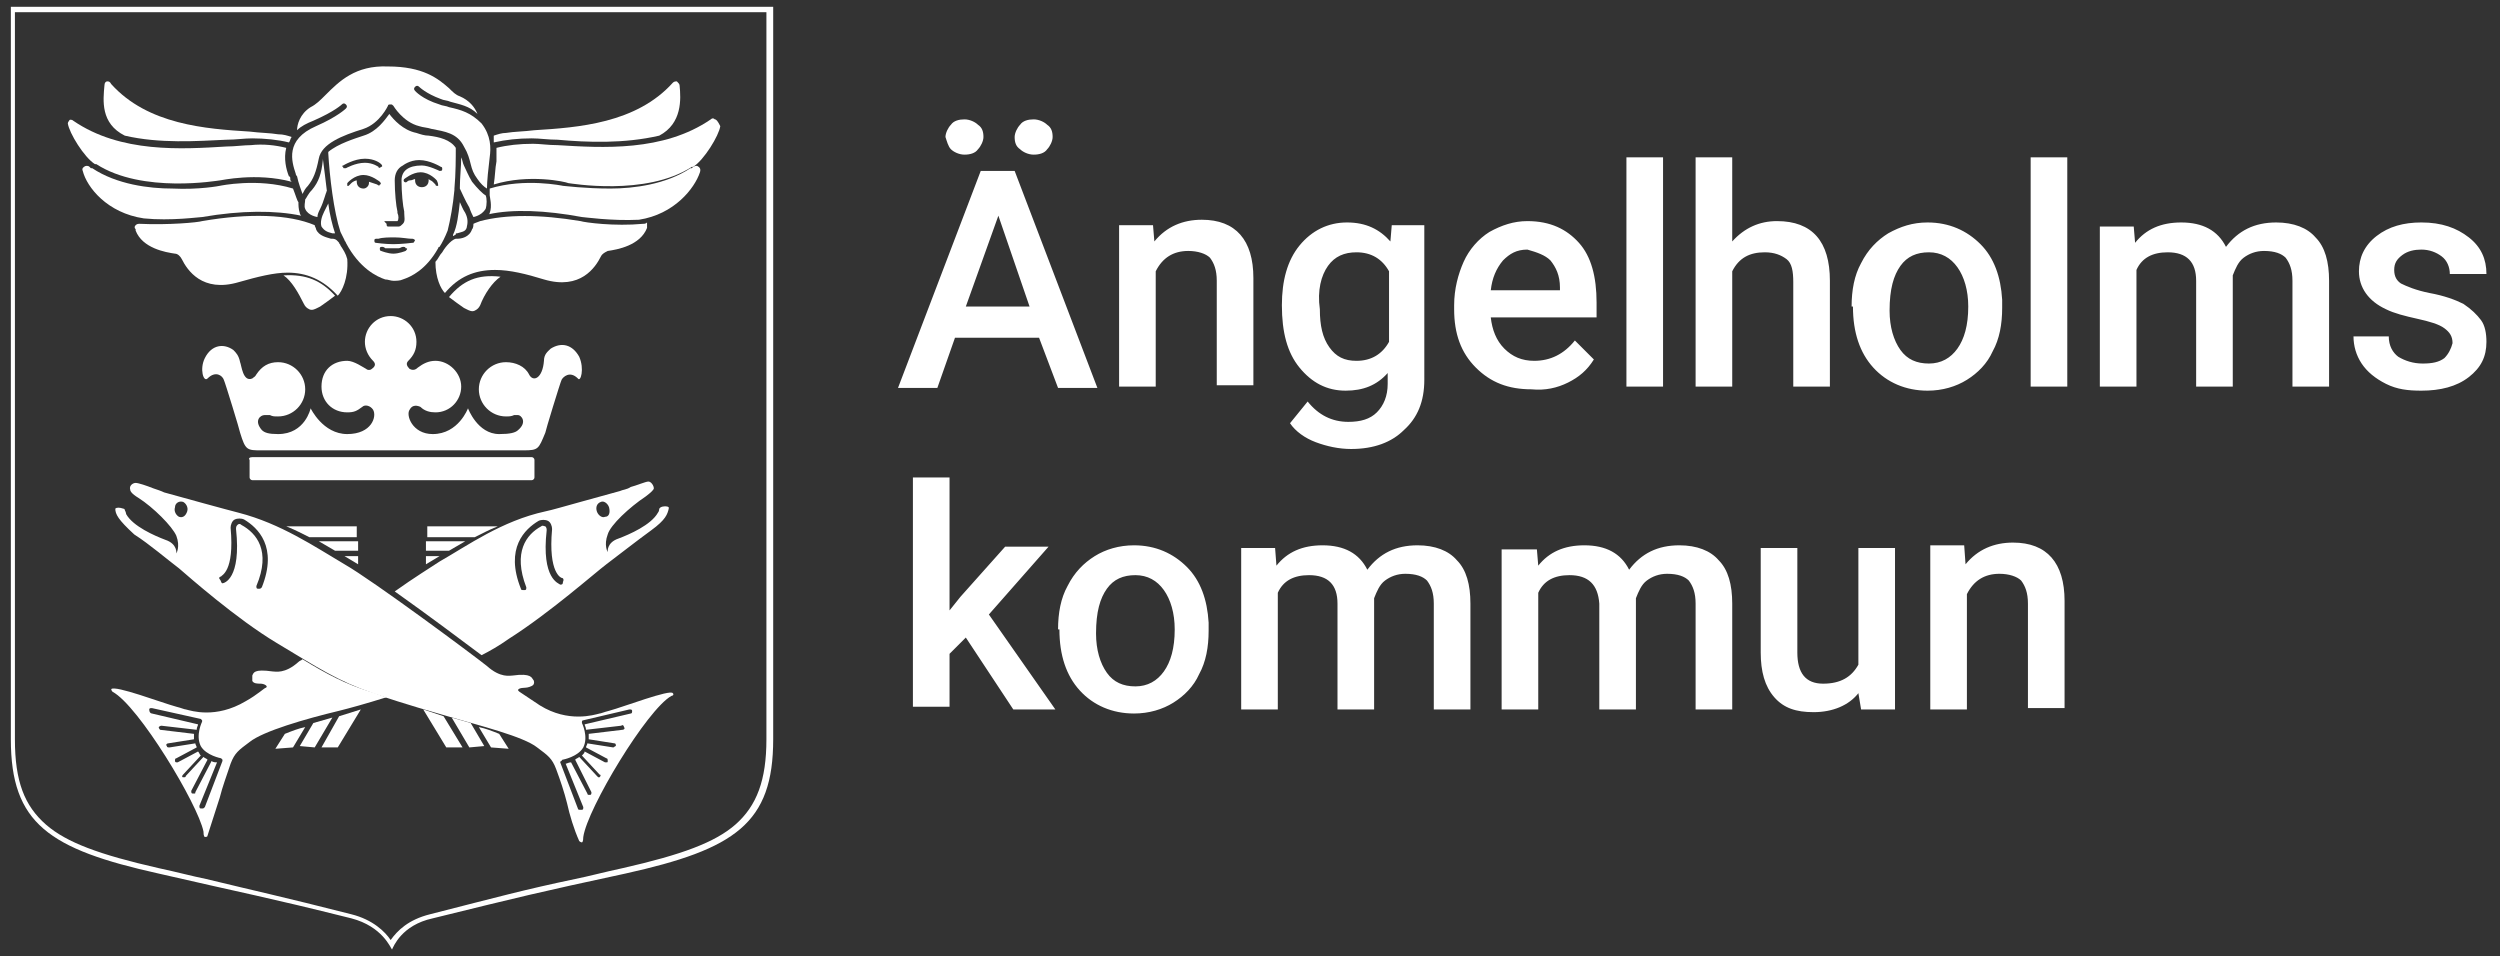 <?xml version="1.0" encoding="utf-8"?>
<!-- Generator: Adobe Illustrator 24.3.0, SVG Export Plug-In . SVG Version: 6.00 Build 0)  -->
<svg version="1.1" xmlns="http://www.w3.org/2000/svg" xmlns:xlink="http://www.w3.org/1999/xlink" x="0px" y="0px"
	 viewBox="0 0 184.3 70.5" style="enable-background:new 0 0 184.3 70.5;" xml:space="preserve">
<rect x="0" y="0" width="184.3" height="70.5" fill="#333333" stroke="none"/>
<style type="text/css">
	.st0{fill:#FFFFFF;}
	.st1{fill:none;}
</style>
<g id="Lager_2">
</g>
<g id="Lager_1">
	<g>
		<g>
			<path class="st0" d="M56.5,0.9v53.6c0,3-0.7,4.9-2.3,6.3c-1.5,1.3-3.9,2.2-8.3,3.2c-1.4,0.3-2.5,0.6-3.5,0.8
				c-3.8,0.8-5.6,1.3-10.7,2.6c-1.6,0.4-2.4,1.2-2.9,1.9c-0.4-0.6-1.3-1.5-2.9-1.9c-5.1-1.3-7-1.7-10.7-2.6c-1-0.2-2.1-0.5-3.5-0.8
				c-4.4-1-6.8-1.9-8.3-3.2c-1.6-1.4-2.3-3.2-2.3-6.3V0.9h27.7H56.5 M57,0.5H28.9H0.8v54c0,6.2,2.8,8.1,10.9,9.9
				c6.5,1.5,7.8,1.7,14.2,3.3c2.3,0.6,2.9,2.2,3,2.3c0.1-0.2,0.7-1.8,3-2.3c6.5-1.6,7.7-1.9,14.2-3.3c8.1-1.8,10.9-3.7,10.9-9.9V0.5
				z"/>
			<path class="st1" d="M0.8,0.5"/>
		</g>
		<g>
			<path class="st0" d="M31.4,39.6H35c0,0,0.4-0.2,0.8-0.4c0.4-0.2,0.9-0.4,0.9-0.4l-5.2,0V39.6z"/>
			<polygon class="st0" points="31.4,40.6 33.1,40.6 34.3,39.9 31.4,39.9 			"/>
			<polygon class="st0" points="31.4,41.6 32.4,41 31.4,41 			"/>
			<polygon class="st0" points="23.2,55.1 24.5,52.9 23.1,53.3 22.1,55 			"/>
			<polygon class="st0" points="24.9,55.1 26.6,52.3 25,52.8 25,52.8 23.7,55.1 			"/>
			<path class="st0" d="M21.6,55.1l0.9-1.5c-0.5,0.1-1,0.3-1.5,0.5l-0.7,1.1L21.6,55.1z"/>
			<path class="st0" d="M26.4,39.6h-3.6c0,0-0.4-0.2-0.8-0.4c-0.4-0.2-0.9-0.4-0.9-0.4l5.2,0V39.6z"/>
			<polygon class="st0" points="26.4,40.6 24.7,40.6 23.5,39.9 26.4,39.9 			"/>
			<polygon class="st0" points="26.4,41.6 25.4,41 26.4,41 			"/>
			<polygon class="st0" points="34.6,55.1 33.3,52.9 34.7,53.3 35.7,55 			"/>
			<polygon class="st0" points="32.9,55.1 31.2,52.3 32.7,52.8 32.7,52.8 34.1,55.1 			"/>
			<path class="st0" d="M36.2,55.1l-0.9-1.5c0.5,0.1,1,0.3,1.5,0.5l0.7,1.1L36.2,55.1z"/>
			<path class="st0" d="M13.8,37.7c0.1-0.3-0.1-0.6-0.3-0.7c-0.3-0.1-0.6,0.1-0.6,0.4c-0.1,0.3,0.1,0.6,0.3,0.7
				C13.5,38.2,13.7,38,13.8,37.7 M16.4,43c0.1,0,1.4-0.3,1-4c0-0.1,0-0.2,0.1-0.3c0.1-0.1,0.2-0.1,0.3,0c1.1,0.6,2.2,1.9,1.1,4.5
				c0,0.1,0,0.2,0.1,0.2c0,0,0,0,0.1,0c0.1,0,0.1,0,0.2-0.1c1.2-3-0.3-4.4-1.3-5c-0.2-0.1-0.5-0.1-0.7,0c-0.2,0.1-0.3,0.4-0.3,0.6
				c0.3,3.3-0.7,3.5-0.7,3.6c-0.1,0-0.2,0.1-0.1,0.2S16.3,43,16.4,43 M41.3,56.2l1.3,3.4c0,0.1,0.1,0.1,0.2,0.1c0,0,0,0,0.1,0
				c0.1,0,0.1-0.1,0.1-0.2l-1.3-3.2c0.1,0,0.2-0.1,0.4-0.1l1.2,2.3c0,0.1,0.1,0.1,0.1,0.1c0,0,0,0,0.1,0c0.1,0,0.1-0.1,0.1-0.2
				L42.4,56c0.1-0.1,0.2-0.1,0.3-0.2l1.3,1.4c0,0,0.1,0.1,0.1,0.1c0,0,0.1,0,0.1,0c0.1-0.1,0.1-0.2,0-0.2l-1.3-1.4
				c0.1-0.1,0.2-0.2,0.2-0.3l1.5,0.8c0,0,0.1,0,0.1,0c0.1,0,0.1,0,0.1-0.1c0-0.1,0-0.2-0.1-0.2l-1.5-0.8c0-0.1,0.1-0.2,0.1-0.3
				l1.9,0.3c0,0,0,0,0,0c0.1,0,0.1-0.1,0.2-0.1c0-0.1,0-0.2-0.1-0.2l-1.9-0.3c0-0.1,0-0.2,0-0.4l2.5-0.3c0.1,0,0.2-0.1,0.1-0.2
				c0-0.1-0.1-0.2-0.2-0.1l-2.6,0.3c0-0.2-0.1-0.3-0.1-0.4l3.4-0.8c0.1,0,0.1-0.1,0.1-0.2c0-0.1-0.1-0.1-0.2-0.1L43,53.1
				c0,0-0.1,0-0.1,0.1c0,0,0,0.1,0,0.1c0,0,0.5,1,0.1,1.8c-0.4,0.7-1.5,0.9-1.5,0.9c0,0-0.1,0-0.1,0.1
				C41.3,56.1,41.3,56.2,41.3,56.2 M8.5,37.5c0.1-0.1,0.3-0.1,0.6,0c0,0,0.1,0,0.1,0.1c0,0,0.1,0.2,0.1,0.3c0.5,0.9,2.1,1.6,2.9,1.9
				c0.9,0.3,0.8,1,0.8,1s0.3-0.5,0-1.3c-0.3-0.7-1.7-2.1-2.8-2.8c-0.5-0.3-0.6-0.5-0.6-0.6c-0.1-0.3,0.2-0.5,0.4-0.5
				c0.2,0,0.8,0.2,1.3,0.4c0.3,0.1,0.6,0.2,0.8,0.3c0.7,0.2,1.8,0.5,2.9,0.8c1.1,0.3,2.2,0.6,2.6,0.7c3.1,0.8,5.6,2.5,7.8,3.8
				c2.1,1.2,9.5,6.7,10.5,7.5c1,0.9,1.7,0.7,1.9,0.7c1.4-0.2,1.4,0.2,1.5,0.3c0.1,0.1,0.1,0.3,0,0.4c-0.1,0.1-0.4,0.2-0.6,0.2
				c-0.3,0-0.7,0.1-0.4,0.3c0,0,0.6,0.4,1.5,1c2.1,1.3,4,0.7,4.4,0.6c0.1,0,0.3-0.1,0.7-0.2c1.1-0.3,4.5-1.6,4.7-1.3
				c0.1,0.1,0,0.2-0.1,0.2c-1.8,1-6.2,8.3-6.5,10.4c0,0.4-0.1,0.4-0.1,0.4c0,0-0.1,0-0.2-0.1c-0.4-0.9-0.7-1.9-0.9-2.8
				c-0.2-0.8-0.5-1.7-0.8-2.5c-0.3-0.8-0.6-1-1.4-1.6c-1-0.8-4.2-1.6-6.6-2.3c-1-0.3-2.9-0.8-5.5-1.7c-2.6-0.9-4.1-1.9-7.1-3.7
				c-3-1.8-6.5-4.9-7.2-5.5c-0.8-0.6-2.2-1.8-3.3-2.5C8.7,38.3,8.5,37.9,8.5,37.5C8.5,37.5,8.5,37.5,8.5,37.5"/>
			<path class="st0" d="M11.2,52.6l3.4,0.8c0,0.1-0.1,0.2-0.1,0.4l-2.6-0.3c-0.1,0-0.2,0.1-0.2,0.1c0,0.1,0.1,0.2,0.1,0.2l2.5,0.3
				c0,0.1,0,0.2,0,0.4l-1.9,0.3c-0.1,0-0.2,0.1-0.1,0.2c0,0.1,0.1,0.1,0.2,0.1c0,0,0,0,0,0l1.9-0.3c0,0.1,0.1,0.2,0.1,0.3L13,55.9
				c-0.1,0-0.1,0.1-0.1,0.2c0,0.1,0.1,0.1,0.1,0.1c0,0,0.1,0,0.1,0l1.5-0.8c0.1,0.1,0.1,0.2,0.2,0.3l-1.3,1.4
				c-0.1,0.1-0.1,0.2,0,0.2c0,0,0.1,0,0.1,0c0,0,0.1,0,0.1-0.1l1.3-1.4c0.1,0.1,0.2,0.1,0.3,0.2l-1.2,2.3c0,0.1,0,0.2,0.1,0.2
				c0,0,0,0,0.1,0c0.1,0,0.1,0,0.1-0.1l1.2-2.3c0.1,0.1,0.3,0.1,0.4,0.1l-1.3,3.2c0,0.1,0,0.2,0.1,0.2c0,0,0,0,0.1,0
				c0.1,0,0.1,0,0.2-0.1l1.3-3.4c0,0,0-0.1,0-0.1c0,0-0.1-0.1-0.1-0.1c0,0-1.1-0.2-1.5-0.9c-0.4-0.8,0.1-1.8,0.1-1.8
				c0,0,0-0.1,0-0.1c0,0-0.1-0.1-0.1-0.1l-3.6-0.8c-0.1,0-0.2,0-0.2,0.1C11,52.5,11.1,52.6,11.2,52.6 M13,52.1
				c0.4,0.1,0.6,0.2,0.7,0.2c0.4,0.1,2.2,0.7,4.4-0.6c0.9-0.5,1.4-1,1.5-1c0.2-0.1-0.1-0.3-0.4-0.3c-0.2,0-0.5,0-0.6-0.2
				c0-0.1,0-0.3,0-0.4c0.1-0.2,0.1-0.5,1.5-0.3c0.2,0,0.9,0.2,1.9-0.7c0.1-0.1,0.2-0.1,0.3-0.2c1.8,1.1,3.1,1.8,5,2.4
				c0.4,0.1,0.8,0.3,1.2,0.4c-1.6,0.5-2.7,0.8-3.5,1c-2.5,0.6-5.6,1.5-6.6,2.3c-0.8,0.6-1.1,0.8-1.4,1.6c-0.3,0.9-0.6,1.7-0.8,2.5
				c-0.3,0.9-0.6,1.9-0.9,2.8c0,0.1-0.1,0.1-0.2,0.1c0,0-0.1,0-0.1-0.4C14.6,59.3,10.2,52,8.3,51c0,0-0.1-0.1-0.1-0.2
				C8.5,50.5,11.9,51.8,13,52.1"/>
			<path class="st0" d="M44.9,37.4c-0.1-0.3-0.4-0.5-0.6-0.4c-0.3,0.1-0.4,0.4-0.3,0.7c0.1,0.3,0.4,0.5,0.6,0.4
				C44.9,38.1,45,37.8,44.9,37.4 M41.4,42.6c0,0-1-0.3-0.7-3.6c0-0.2-0.1-0.5-0.3-0.6c-0.2-0.1-0.5-0.1-0.7,0c-1,0.6-2.5,2-1.3,5
				c0,0.1,0.1,0.1,0.2,0.1c0,0,0,0,0.1,0c0.1,0,0.1-0.1,0.1-0.2c-1-2.6,0-3.9,1.1-4.5c0.1-0.1,0.2,0,0.3,0c0.1,0.1,0.1,0.2,0.1,0.3
				c-0.4,3.6,0.9,3.9,1,4c0.1,0,0.2,0,0.2-0.2C41.6,42.7,41.5,42.6,41.4,42.6 M48,39.1c-1.1,0.8-2.5,1.9-3.3,2.5
				c-0.8,0.6-4.2,3.6-7.2,5.5c-0.7,0.5-1.4,0.9-2,1.2c-1.2-0.9-4-3-6.4-4.7c1.4-1,2.7-1.8,3.3-2.2c2.1-1.2,4.6-3,7.8-3.7
				c0.5-0.1,1.5-0.4,2.6-0.7c1.1-0.3,2.2-0.6,2.9-0.8c0.2-0.1,0.5-0.1,0.8-0.3c0.4-0.1,1.1-0.4,1.3-0.4c0.2,0,0.4,0.3,0.4,0.5
				c0,0.1-0.2,0.3-0.6,0.6c-1.2,0.8-2.6,2.1-2.8,2.8c-0.3,0.8,0,1.3,0,1.3s-0.1-0.7,0.8-1c0.8-0.3,2.4-1,2.9-1.9
				c0.1-0.1,0.1-0.3,0.1-0.3c0,0,0.1-0.1,0.1-0.1c0.2-0.1,0.5-0.1,0.6,0c0,0,0,0.1,0,0.1C49.2,37.9,49.1,38.3,48,39.1"/>
			<path class="st0" d="M18.6,33.7h20.6c0.1,0,0.2,0.1,0.2,0.2v1.3c0,0.1-0.1,0.2-0.2,0.2H18.6c-0.1,0-0.2-0.1-0.2-0.2v-1.3
				C18.3,33.8,18.4,33.7,18.6,33.7"/>
			<path class="st0" d="M42.7,26.3c-0.5-0.9-1.3-1.1-2.1-0.6c-0.2,0.2-0.5,0.4-0.5,0.9c-0.1,1.3-0.8,1.6-1.1,1
				c-0.3-0.6-1-0.9-1.7-0.9c-1.1,0-2,0.9-2,2c0,1.1,0.9,2,2,2c0.2,0,0.4,0,0.6-0.1c0.1,0,0.2,0,0.3,0c0.2,0,0.7,0.5,0,1.1
				c-0.2,0.2-0.6,0.3-1.4,0.3c-1.6,0-2.3-1.9-2.3-1.9S33.8,32,31.9,32c-1.5,0-2-1.4-1.7-1.8c0.2-0.4,0.6-0.3,0.8-0.2
				c0.3,0.3,0.7,0.4,1.1,0.4c1.1,0,1.9-0.9,1.9-1.9s-0.9-1.9-1.9-1.9c-0.5,0-0.9,0.2-1.3,0.5c-0.2,0.2-0.4,0.2-0.6,0.1
				c-0.2-0.2-0.3-0.4-0.1-0.6c0.4-0.4,0.6-0.8,0.6-1.4c0-1.1-0.9-1.9-1.9-1.9c-1.1,0-1.9,0.9-1.9,1.9c0,0.5,0.2,1,0.6,1.4
				c0.2,0.2,0.2,0.4-0.1,0.6c-0.1,0.1-0.3,0.1-0.4,0c-0.2-0.1-0.9-0.6-1.4-0.6c-1.1,0-1.9,0.7-1.9,1.9c0,1.1,0.8,1.9,1.9,1.9
				c0.5,0,0.7-0.1,1.1-0.4c0.2-0.2,0.6-0.1,0.8,0.2c0.3,0.5-0.1,1.8-1.9,1.8c-1.8,0-2.7-1.9-2.7-1.9S22.5,32,20.5,32
				c-0.7,0-1-0.1-1.2-0.3c-0.6-0.7-0.1-1.1,0.2-1.1c0.2,0,0.3,0,0.4,0c0.2,0.1,0.3,0.1,0.6,0.1c1.1,0,2-0.9,2-2c0-1.1-0.9-2-2-2
				c-0.7,0-1.2,0.3-1.6,0.9c-0.1,0.2-0.2,0.2-0.3,0.3c-0.7,0.3-0.8-1-0.9-1.2c-0.1-0.5-0.3-0.7-0.5-0.9c-0.7-0.5-1.6-0.4-2.1,0.6
				c-0.4,0.8-0.1,1.8,0.2,1.5c0.6-0.6,1.1-0.2,1.2,0.1c0.1,0.2,1.2,3.8,1.2,3.9c0.4,1.3,0.5,1.3,1.6,1.3l19.3,0
				c1.1,0,1.1-0.1,1.6-1.3c0-0.1,1.1-3.7,1.2-3.9c0.1-0.2,0.6-0.7,1.2-0.1C42.8,28.2,43.1,27.2,42.7,26.3"/>
			<path class="st0" d="M24.5,17.2c0,0,0.1,0,0.1,0c0,0,0.1,0,0.1,0c-0.2-0.6-0.4-1.4-0.5-2.2c-0.1,0.2-0.2,0.4-0.3,0.6
				c-0.2,0.4-0.3,0.8-0.2,1.1C23.9,17,24.1,17.1,24.5,17.2"/>
			<path class="st0" d="M33.1,7.9c-0.2-0.1-0.5-0.1-0.7-0.2c-1.3-0.4-1.8-1-1.8-1c-0.1-0.1-0.1-0.2,0-0.3c0.1-0.1,0.2-0.1,0.3,0
				c0,0,0.5,0.5,1.6,0.9c0.2,0.1,0.5,0.1,0.7,0.2c0.7,0.2,1.4,0.3,2,0.9c-0.2-0.5-0.6-1-1.3-1.3c-0.3-0.1-0.5-0.3-0.8-0.6
				c-0.8-0.7-1.9-1.6-4.5-1.6C26.2,4.8,25,6,24,7c-0.4,0.4-0.7,0.7-1.1,0.9c-0.8,0.5-1,1.3-1,1.7c0.3-0.3,0.7-0.5,1.2-0.7
				c1.6-0.7,2.1-1.2,2.1-1.2c0.1-0.1,0.2-0.1,0.3,0c0.1,0.1,0.1,0.2,0,0.3c0,0-0.6,0.6-2.2,1.3c-2.3,1-1.8,2.6-1.5,3.5
				c0,0.1,0.1,0.2,0.1,0.2c0.1,0.5,0.3,1,0.4,1.3c0.1-0.2,0.2-0.4,0.4-0.6c0.4-0.5,0.6-1,0.8-2c0.2-1.1,1.7-1.7,3.3-2.2
				c1.2-0.4,1.8-1.7,1.8-1.7c0-0.1,0.1-0.1,0.2-0.1c0.1,0,0.1,0,0.2,0.1c0,0,0.7,1.2,1.9,1.5c0.3,0.1,0.6,0.1,0.9,0.2
				c1,0.2,1.9,0.3,2.4,1.3c0.3,0.5,0.4,0.9,0.5,1.3c0.1,0.4,0.2,0.7,0.5,1.1c0.2,0.3,0.5,0.6,0.7,0.7c0-0.5,0.1-1.5,0.2-2.3
				c0.1-0.7,0.1-1.6-0.6-2.5C34.7,8.3,34,8.1,33.1,7.9"/>
			<path class="st0" d="M24.1,14.1c-0.1-0.8-0.2-1.7-0.3-2.4c0,0,0,0.1,0,0.1c-0.1,1-0.3,1.6-0.8,2.2c-0.3,0.3-0.4,0.6-0.5,0.7
				c0,0.2-0.1,0.5,0,0.7c0.2,0.5,0.9,0.6,0.9,0.6c0,0,0,0,0,0c0-0.2,0.1-0.4,0.2-0.6C23.9,14.8,24,14.2,24.1,14.1
				C24,14.2,24,14.1,24.1,14.1"/>
			<path class="st0" d="M34.9,16L34.9,16c0,0,0.6-0.1,0.9-0.6c0.1-0.3,0.1-0.8,0-1c-0.2-0.1-0.6-0.5-1-1c-0.3-0.5-0.4-0.8-0.6-1.2
				c-0.1-0.2-0.1-0.4-0.2-0.6c0,0.7-0.1,1.5-0.1,2.3c0.1,0.2,0.4,0.9,0.7,1.4C34.7,15.6,34.8,15.8,34.9,16"/>
			<path class="st0" d="M25.3,12.2c0,0,0.8-0.5,1.6-0.5c0.7,0,1.1,0.3,1.2,0.4c0.1,0.1,0.1,0.2,0,0.2c-0.1,0.1-0.2,0.1-0.2,0
				c0,0-0.4-0.3-1-0.3c-0.7,0-1.4,0.4-1.4,0.4c0,0-0.1,0-0.1,0c-0.1,0-0.1,0-0.1-0.1C25.2,12.3,25.2,12.2,25.3,12.2 M28.4,16.3
				C28.4,16.3,28.4,16.3,28.4,16.3c0,0,0.5,0,0.8,0c0.1,0,0.1,0,0.1,0c0.1-0.1,0.1-0.4,0-0.6l0-0.1c-0.1-0.4-0.2-1.4-0.2-2.3
				c0-0.5,0.2-0.9,0.6-1.1c0,0,0,0,0,0c0,0,0.5-0.4,1.2-0.4c0.8,0,1.6,0.5,1.6,0.5c0.1,0,0.1,0.1,0.1,0.1c0,0,0,0.1,0,0.1
				c0,0.1-0.1,0.1-0.2,0.1c0,0-0.8-0.4-1.3-0.4c-1,0-1.5,0.4-1.5,1.1c0,0.9,0.1,1.9,0.2,2.3l0,0.1c0,0.3,0.1,0.6-0.1,0.8
				c-0.1,0.1-0.2,0.2-0.3,0.2c-0.3,0-0.8,0-0.8,0h0h0h0c0,0,0,0,0,0c-0.1,0-0.1-0.1-0.1-0.2C28.3,16.3,28.3,16.3,28.4,16.3
				 M32.3,13.7c0,0-0.1,0-0.1,0c0,0-0.1,0-0.1-0.1c0,0-0.1-0.1-0.2-0.2c-0.1-0.1-0.2-0.1-0.3-0.2c0,0,0,0.1,0,0.1
				c0,0.3-0.2,0.5-0.5,0.5s-0.5-0.2-0.5-0.5c0,0,0-0.1,0-0.1c-0.1,0-0.2,0.1-0.4,0.1c-0.1,0-0.2,0.1-0.2,0.1c-0.1,0.1-0.2,0-0.2,0
				c-0.1-0.1,0-0.2,0-0.2c0,0,0.6-0.5,1.2-0.5c0.7,0,1.2,0.6,1.2,0.6C32.3,13.5,32.3,13.6,32.3,13.7 M30.4,17.9c0,0-0.8,0.1-1.4,0.1
				c-0.6,0-1.3-0.1-1.3-0.1c-0.1,0-0.1-0.1-0.1-0.2c0-0.1,0.1-0.1,0.2-0.1c0,0,0,0,0.1,0c0.3-0.1,0.8-0.1,1.2-0.1
				c0.5,0,1,0.1,1.2,0.1c0.1,0,0.1,0,0.1,0c0.1,0,0.2,0.1,0.2,0.1C30.5,17.9,30.5,17.9,30.4,17.9 M29.9,18.5c0,0-0.5,0.2-0.9,0.2
				c-0.4,0-0.9-0.2-0.9-0.2c-0.1,0-0.1-0.1-0.1-0.2c0-0.1,0.1-0.1,0.2-0.1c0,0,0.1,0,0.2,0.1c0.2,0,0.4,0,0.5,0c0.2,0,0.4,0,0.5,0
				c0.1,0,0.2-0.1,0.3-0.1c0.1,0,0.2,0,0.2,0.1C30.1,18.3,30,18.4,29.9,18.5 M26.8,13.9c-0.3,0-0.5-0.2-0.5-0.5c0,0,0-0.1,0-0.1
				c-0.1,0-0.3,0.1-0.4,0.2c-0.1,0.1-0.1,0.1-0.1,0.1c0,0-0.1,0.1-0.1,0.1c0,0,0,0-0.1,0c0,0,0,0,0,0c0,0,0,0,0,0c0-0.1,0-0.1,0-0.2
				c0,0,0.5-0.6,1.2-0.6c0.6,0,1.2,0.5,1.2,0.5c0.1,0.1,0.1,0.2,0,0.2c0,0.1-0.1,0.1-0.2,0c0,0,0,0,0,0c0,0-0.3-0.1-0.6-0.2
				c0,0,0,0.1,0,0.1C27.2,13.7,27,13.9,26.8,13.9 M25.4,17.7c0,0.1,0.1,0.1,0.1,0.2c1,1.9,2.3,2.5,2.9,2.7c0.2,0,0.4,0.1,0.6,0.1
				c0.2,0,0.5,0,0.7-0.1c0.6-0.2,1.7-0.7,2.6-2.3c0,0,0-0.1,0.1-0.1c0.2-0.3,0.4-0.7,0.6-1.2c0.2-0.8,0.4-1.9,0.5-3c0,0,0-0.1,0-0.1
				c0.1-1.1,0.1-2.3,0.1-3c0,0,0,0,0,0c-0.4-0.6-1.2-0.8-2-0.9c-0.3,0-0.6-0.1-0.9-0.2c-1-0.2-1.7-1-2-1.4c-0.3,0.4-0.9,1.3-1.9,1.6
				c-0.6,0.2-1.9,0.6-2.6,1.2c0,0,0,0.1,0,0.1c0.1,1.7,0.4,4.3,0.9,5.8C25.2,17.3,25.3,17.5,25.4,17.7"/>
			<path class="st0" d="M33.7,17.2c0.3-0.1,0.6-0.1,0.7-0.4c0.1-0.4,0.1-0.7-0.1-1.1c-0.2-0.3-0.3-0.6-0.4-0.8
				c-0.1,0.9-0.2,1.8-0.5,2.4c0,0,0,0,0,0.1c0.1,0,0.1-0.1,0.2-0.1C33.6,17.2,33.6,17.2,33.7,17.2"/>
			<path class="st0" d="M20.9,20.3c0.6,0.4,1.1,1.3,1.5,2.1c0.1,0.2,0.2,0.3,0.4,0.4c0.2,0.1,0.4,0,0.6-0.1l0.2-0.1
				c0.3-0.2,0.7-0.5,1.1-0.8c0,0,0,0,0,0C23.7,20.7,22.6,20.2,20.9,20.3"/>
			<path class="st0" d="M33.1,21.9C33.1,21.9,33.1,21.9,33.1,21.9c0.4,0.3,0.8,0.6,1.1,0.8l0.2,0.1c0.2,0.1,0.4,0.2,0.6,0.1
				c0.2-0.1,0.3-0.2,0.4-0.4c0.3-0.8,0.9-1.7,1.5-2.1C35.2,20.2,34.1,20.7,33.1,21.9"/>
			<path class="st0" d="M9.2,10c2.6,0.6,5.3,0.4,7.5,0.3c0.7,0,1.3-0.1,1.9-0.1c0.9,0,1.9,0.1,2.7,0.3c0.1-0.1,0.1-0.3,0.2-0.4
				c0,0,0,0,0,0c-0.3-0.1-0.6-0.2-1-0.2c-0.6-0.1-1.3-0.1-2.1-0.2c-3.2-0.2-7.5-0.5-10.2-3.5C8.1,6,8,6,7.9,6
				c-0.1,0-0.2,0.1-0.2,0.3l0,0C7.6,7.4,7.4,9.1,9.2,10"/>
			<path class="st0" d="M21.4,13.2c0-0.1,0-0.2-0.1-0.2c-0.2-0.5-0.4-1.3-0.2-2.1c-0.8-0.2-1.7-0.3-2.6-0.2c-0.5,0-1.2,0.1-1.8,0.1
				c-3.3,0.2-7.8,0.5-11.3-1.9c-0.1-0.1-0.3-0.1-0.3,0c0,0-0.1,0.1-0.1,0.2c0.1,0.7,1.2,2.5,2,3c0,0,0,0,0.1,0c0,0,0,0,0,0
				c0,0,0,0,0,0c3.4,2.2,9,1.2,9.1,1.2c0.1,0,2.7-0.6,5.3,0.1C21.4,13.3,21.4,13.3,21.4,13.2"/>
			<path class="st0" d="M14.9,16L14.9,16c2.9-0.5,5.4-0.5,7.3-0.1c-0.1-0.1-0.1-0.2-0.1-0.2c-0.1-0.3-0.1-0.6-0.1-0.8
				c-0.1-0.1-0.2-0.5-0.4-1c-2.6-0.8-5.4-0.2-5.4-0.2c0,0-1.5,0.3-3.5,0.2c-1.7,0-4.1-0.3-5.9-1.5c0,0,0,0-0.1,0
				c0,0-0.1-0.1-0.1-0.1c-0.1-0.1-0.3-0.1-0.4,0c0,0-0.2,0.1-0.1,0.3c0.3,1.2,1.8,3.1,4.5,3.5C12.6,16.3,14.7,16,14.9,16"/>
			<path class="st0" d="M25.1,18.1C25.1,18.1,25.1,18.1,25.1,18.1c0-0.1-0.1-0.1-0.1-0.2c-0.1-0.1-0.2-0.3-0.5-0.3c0,0-0.1,0-0.1,0
				c-0.3-0.1-0.9-0.2-1.1-0.7c0-0.1-0.1-0.2-0.1-0.3c0,0,0,0,0,0c-1.9-0.8-4.8-0.9-8.3-0.3c-0.3,0.1-2.5,0.3-4.6,0.2
				c-0.1,0-0.2,0-0.3,0.1c-0.1,0.1-0.1,0.2,0,0.3l0,0.1c0.5,1.3,2.2,1.6,2.9,1.7c0.2,0,0.4,0.2,0.5,0.4c0.4,0.8,1.5,2.5,4.2,1.7
				c1.4-0.4,2.6-0.7,3.6-0.7c1.4,0,2.6,0.5,3.7,1.7c0,0,0,0,0,0c0.3-0.3,0.8-1.3,0.7-2.7C25.5,18.7,25.3,18.4,25.1,18.1"/>
			<path class="st0" d="M36.4,10.5c0.9-0.2,1.8-0.3,2.8-0.3c0.6,0,1.2,0.1,1.9,0.1c2.2,0.2,4.9,0.3,7.5-0.3c1.7-0.9,1.6-2.7,1.5-3.7
				l0,0c0-0.1-0.1-0.2-0.2-0.3c-0.1,0-0.2,0-0.3,0.1c-2.7,3-7,3.3-10.2,3.5c-0.8,0.1-1.5,0.1-2.1,0.2c-0.3,0-0.6,0.1-0.9,0.2
				C36.4,10.2,36.4,10.3,36.4,10.5"/>
			<path class="st0" d="M52.7,8.8c-0.1-0.1-0.2-0.1-0.3,0c-3.5,2.4-8,2.1-11.3,1.9c-0.7,0-1.3-0.1-1.8-0.1c-1,0-1.9,0.1-2.7,0.3
				c0,0.3,0,0.6,0,1c-0.1,0.5-0.1,1.1-0.2,1.7c2.6-0.8,5.3-0.2,5.5-0.1c0.1,0,5.7,1,9.1-1.2c0,0,0,0,0,0c0,0,0,0,0,0c0,0,0,0,0.1,0
				c0.8-0.5,1.9-2.3,2-3C52.9,8.9,52.8,8.8,52.7,8.8"/>
			<path class="st0" d="M47.4,16.5c-2.1,0.2-4.3-0.1-4.6-0.2c-3-0.5-5.5-0.5-7.4,0c-0.3,0.1-0.5,0.2-0.5,0.2c0,0,0,0,0,0
				c0,0.1,0,0.3-0.1,0.4c-0.2,0.6-0.8,0.7-1.1,0.7c0,0-0.1,0-0.1,0c-0.4,0.1-0.9,0.8-1,1c0,0,0,0,0,0c-0.2,0.2-0.3,0.5-0.5,0.7
				c0,1.2,0.4,2,0.7,2.3l0,0c1-1.2,2.2-1.7,3.7-1.7c1.1,0,2.3,0.3,3.6,0.7c2.7,0.8,3.8-0.9,4.2-1.7c0.1-0.2,0.3-0.3,0.5-0.4
				c0.7-0.1,2.4-0.4,2.9-1.7l0-0.1c0-0.1,0-0.2,0-0.3C47.6,16.5,47.5,16.5,47.4,16.5"/>
			<path class="st0" d="M51.5,12.3c-0.1-0.1-0.2-0.1-0.4,0c0,0-0.1,0.1-0.1,0.1c0,0,0,0-0.1,0c-1.8,1.2-4.2,1.5-5.9,1.5
				c-1.9,0-3.4-0.2-3.5-0.2c0,0-2.8-0.6-5.4,0.2c0,0.2,0,0.4,0,0.5c0,0,0,0,0,0c0,0.1,0.2,0.8,0,1.3c0,0.1-0.1,0.1-0.1,0.1
				c1.8-0.4,4.2-0.3,6.9,0.2l0,0c0.1,0,2.2,0.3,4.2,0.2c2.6-0.4,4.1-2.3,4.5-3.5C51.7,12.4,51.5,12.3,51.5,12.3"/>
			<path class="st0" d="M180.2,26.4c-0.4,0.3-0.9,0.4-1.6,0.4c-0.7,0-1.3-0.2-1.8-0.5c-0.4-0.3-0.7-0.8-0.7-1.5h-2.6
				c0,0.7,0.2,1.4,0.6,2c0.4,0.6,1,1.1,1.8,1.5c0.8,0.4,1.6,0.5,2.6,0.5c1.4,0,2.6-0.3,3.5-1c0.9-0.7,1.3-1.5,1.3-2.6
				c0-0.6-0.1-1.2-0.4-1.6c-0.3-0.4-0.7-0.8-1.3-1.2c-0.6-0.3-1.4-0.6-2.5-0.8c-1-0.2-1.7-0.5-2.1-0.7c-0.3-0.2-0.5-0.5-0.5-1
				c0-0.5,0.2-0.8,0.6-1.1c0.4-0.3,0.9-0.4,1.4-0.4c0.6,0,1.1,0.2,1.5,0.5c0.4,0.3,0.6,0.8,0.6,1.3h2.7c0-1.1-0.4-2-1.3-2.7
				c-0.9-0.7-2-1.1-3.5-1.1c-1.3,0-2.4,0.3-3.3,1c-0.9,0.7-1.3,1.6-1.3,2.6c0,1.2,0.7,2.2,2,2.8c0.6,0.3,1.4,0.5,2.3,0.7
				c0.9,0.2,1.6,0.4,2,0.7s0.6,0.6,0.6,1.1C180.7,25.7,180.5,26.1,180.2,26.4 M154.8,16.6v11.9h2.7v-8.6c0.4-0.9,1.2-1.3,2.3-1.3
				c1.4,0,2.1,0.7,2.1,2.1v7.8h2.7l0-8.2c0.2-0.5,0.4-1,0.8-1.3c0.4-0.3,0.9-0.5,1.5-0.5c0.8,0,1.3,0.2,1.6,0.5
				c0.3,0.4,0.5,0.9,0.5,1.7v7.8h2.7v-7.8c0-1.4-0.3-2.5-1-3.2c-0.6-0.7-1.6-1.1-2.9-1.1c-1.6,0-2.8,0.6-3.7,1.8
				c-0.6-1.2-1.7-1.8-3.3-1.8c-1.5,0-2.6,0.5-3.4,1.5l-0.1-1.2H154.8z M152.4,11.6h-2.7v16.9h2.7V11.6z M140.1,19.6
				c0.5-0.7,1.2-1,2.1-1c0.9,0,1.6,0.4,2.1,1.1c0.5,0.7,0.8,1.7,0.8,2.9c0,1.4-0.3,2.4-0.8,3.1c-0.5,0.7-1.2,1.1-2.1,1.1
				s-1.6-0.3-2.1-1c-0.5-0.7-0.8-1.7-0.8-2.9C139.3,21.3,139.6,20.3,140.1,19.6 M136.6,22.6c0,1.9,0.5,3.4,1.5,4.5
				c1,1.1,2.4,1.7,4,1.7c1.1,0,2.1-0.3,2.9-0.8c0.8-0.5,1.5-1.2,1.9-2.1c0.5-0.9,0.7-2,0.7-3.2l0-0.6c-0.1-1.7-0.6-3.1-1.6-4.1
				c-1-1-2.3-1.6-3.9-1.6c-1.1,0-2,0.3-2.9,0.8c-0.8,0.5-1.5,1.2-2,2.2c-0.5,0.9-0.7,2-0.7,3.2V22.6z M127.7,11.6H125v16.9h2.7V20
				c0.5-1,1.3-1.4,2.4-1.4c0.7,0,1.2,0.2,1.6,0.5c0.4,0.3,0.5,0.9,0.5,1.7v7.7h2.7v-7.8c0-2.9-1.3-4.4-3.9-4.4
				c-1.3,0-2.4,0.5-3.3,1.5V11.6z M122.6,11.6h-2.7v16.9h2.7V11.6z M114.3,19.2c0.4,0.5,0.7,1.1,0.7,2v0.2h-5.1
				c0.1-0.9,0.4-1.6,0.9-2.2c0.5-0.5,1-0.8,1.8-0.8C113.3,18.6,113.9,18.8,114.3,19.2 M115.6,28.2c0.8-0.4,1.4-0.9,1.9-1.7l-1.4-1.4
				c-0.8,1-1.8,1.5-3,1.5c-0.9,0-1.6-0.3-2.2-0.9c-0.6-0.6-0.9-1.4-1-2.3h7.8v-1.1c0-1.9-0.4-3.4-1.3-4.4c-0.9-1-2.1-1.6-3.8-1.6
				c-1,0-1.9,0.3-2.8,0.8c-0.8,0.5-1.5,1.3-1.9,2.2s-0.7,2-0.7,3.2v0.3c0,1.8,0.5,3.2,1.6,4.3c1.1,1.1,2.4,1.6,4.1,1.6
				C113.9,28.8,114.8,28.6,115.6,28.2 M97.9,19.6c0.5-0.7,1.2-1,2.1-1c1.1,0,1.9,0.5,2.4,1.4v5.2c-0.5,0.9-1.3,1.4-2.4,1.4
				c-0.9,0-1.5-0.3-2-1c-0.5-0.7-0.7-1.6-0.7-2.8C97.1,21.4,97.4,20.3,97.9,19.6 M95.8,27.1c0.9,1.1,2,1.7,3.4,1.7
				c1.3,0,2.3-0.4,3.1-1.3v0.8c0,0.9-0.3,1.6-0.8,2.1c-0.5,0.5-1.2,0.7-2.1,0.7c-1.2,0-2.2-0.5-3-1.5l-1.3,1.6
				c0.4,0.6,1.1,1.1,1.9,1.4s1.7,0.5,2.6,0.5c1.7,0,3-0.5,3.9-1.4c1-0.9,1.5-2.1,1.5-3.7V16.6h-2.4l-0.1,1.2
				c-0.8-0.9-1.8-1.4-3.2-1.4c-1.4,0-2.6,0.6-3.5,1.7c-0.9,1.1-1.3,2.6-1.3,4.4C94.5,24.5,94.9,26,95.8,27.1 M82.5,16.6v11.9h2.7
				v-8.5c0.5-1,1.3-1.5,2.4-1.5c0.7,0,1.3,0.2,1.6,0.5c0.3,0.4,0.5,0.9,0.5,1.7v7.7h2.7v-7.9c0-2.8-1.3-4.3-3.8-4.3
				c-1.4,0-2.6,0.5-3.5,1.6L85,16.6H82.5z M75.2,11c0.2,0.2,0.6,0.4,1,0.4c0.4,0,0.8-0.1,1-0.4c0.2-0.2,0.4-0.6,0.4-0.9
				c0-0.4-0.1-0.7-0.4-0.9c-0.2-0.2-0.6-0.4-1-0.4c-0.4,0-0.8,0.1-1,0.4c-0.2,0.2-0.4,0.6-0.4,0.9C74.8,10.5,74.9,10.8,75.2,11
				 M70.1,11c0.2,0.2,0.6,0.4,1,0.4c0.4,0,0.8-0.1,1-0.4c0.2-0.2,0.4-0.6,0.4-0.9c0-0.4-0.1-0.7-0.4-0.9c-0.2-0.2-0.6-0.4-1-0.4
				c-0.4,0-0.8,0.1-1,0.4c-0.2,0.2-0.4,0.6-0.4,0.9C69.8,10.4,69.9,10.8,70.1,11 M73.6,15.9l2.3,6.7h-4.7L73.6,15.9z M78,28.6h2.9
				l-6.1-16h-2.5l-6.1,16h2.9l1.3-3.7h6.2L78,28.6z"/>
			<path class="st0" d="M142.3,40.4v11.9h2.7v-8.5c0.5-1,1.3-1.5,2.4-1.5c0.7,0,1.3,0.2,1.6,0.5c0.3,0.4,0.5,0.9,0.5,1.7v7.7h2.7
				v-7.9c0-2.8-1.3-4.3-3.8-4.3c-1.4,0-2.6,0.5-3.5,1.6l-0.1-1.4H142.3z M137.2,52.3h2.5V40.4H137V49c-0.5,0.9-1.3,1.4-2.6,1.4
				c-1.3,0-1.9-0.8-1.9-2.3v-7.7h-2.7v7.7c0,1.4,0.3,2.5,1,3.3c0.7,0.8,1.6,1.1,2.9,1.1c1.4,0,2.6-0.5,3.3-1.4L137.2,52.3z
				 M110.7,40.4v11.9h2.7v-8.6c0.4-0.9,1.2-1.3,2.3-1.3c1.4,0,2.1,0.7,2.2,2.1v7.8h2.7l0-8.2c0.2-0.5,0.4-1,0.8-1.3
				c0.4-0.3,0.9-0.5,1.5-0.5c0.8,0,1.3,0.2,1.6,0.5c0.3,0.4,0.5,0.9,0.5,1.7v7.8h2.7v-7.8c0-1.4-0.3-2.5-1-3.2
				c-0.6-0.7-1.6-1.1-2.9-1.1c-1.6,0-2.8,0.6-3.7,1.8c-0.6-1.2-1.7-1.8-3.3-1.8c-1.5,0-2.6,0.5-3.4,1.5l-0.1-1.2H110.7z M91.5,40.4
				v11.9h2.7v-8.6c0.4-0.9,1.2-1.3,2.3-1.3c1.4,0,2.1,0.7,2.1,2.1v7.8h2.7l0-8.2c0.2-0.5,0.4-1,0.8-1.3c0.4-0.3,0.9-0.5,1.5-0.5
				c0.8,0,1.3,0.2,1.6,0.5c0.3,0.4,0.5,0.9,0.5,1.7v7.8h2.7v-7.8c0-1.4-0.3-2.5-1-3.2c-0.6-0.7-1.6-1.1-2.9-1.1
				c-1.6,0-2.8,0.6-3.7,1.8c-0.6-1.2-1.7-1.8-3.3-1.8c-1.5,0-2.6,0.5-3.4,1.5L94,40.4H91.5z M81.6,43.4c0.5-0.7,1.2-1,2.1-1
				c0.9,0,1.6,0.4,2.1,1.1c0.5,0.7,0.8,1.7,0.8,2.9c0,1.4-0.3,2.4-0.8,3.1c-0.5,0.7-1.2,1.1-2.1,1.1s-1.6-0.3-2.1-1
				c-0.5-0.7-0.8-1.7-0.8-2.9C80.8,45.1,81.1,44.1,81.6,43.4 M78.1,46.4c0,1.9,0.5,3.4,1.5,4.5c1,1.1,2.4,1.7,4,1.7
				c1.1,0,2.1-0.3,2.9-0.8c0.8-0.5,1.5-1.2,1.9-2.1c0.5-0.9,0.7-2,0.7-3.2l0-0.6c-0.1-1.7-0.6-3.1-1.6-4.1c-1-1-2.3-1.6-3.9-1.6
				c-1.1,0-2.1,0.3-2.9,0.8c-0.8,0.5-1.5,1.2-2,2.2c-0.5,0.9-0.7,2-0.7,3.2V46.4z M74.7,52.3h3.1l-4.9-7l4.4-5h-3.2l-3.3,3.7l-0.8,1
				v-9.8h-2.7v16.9H70v-3.9l1.2-1.2L74.7,52.3z"/>
		</g>
	</g>
</g>
</svg>
